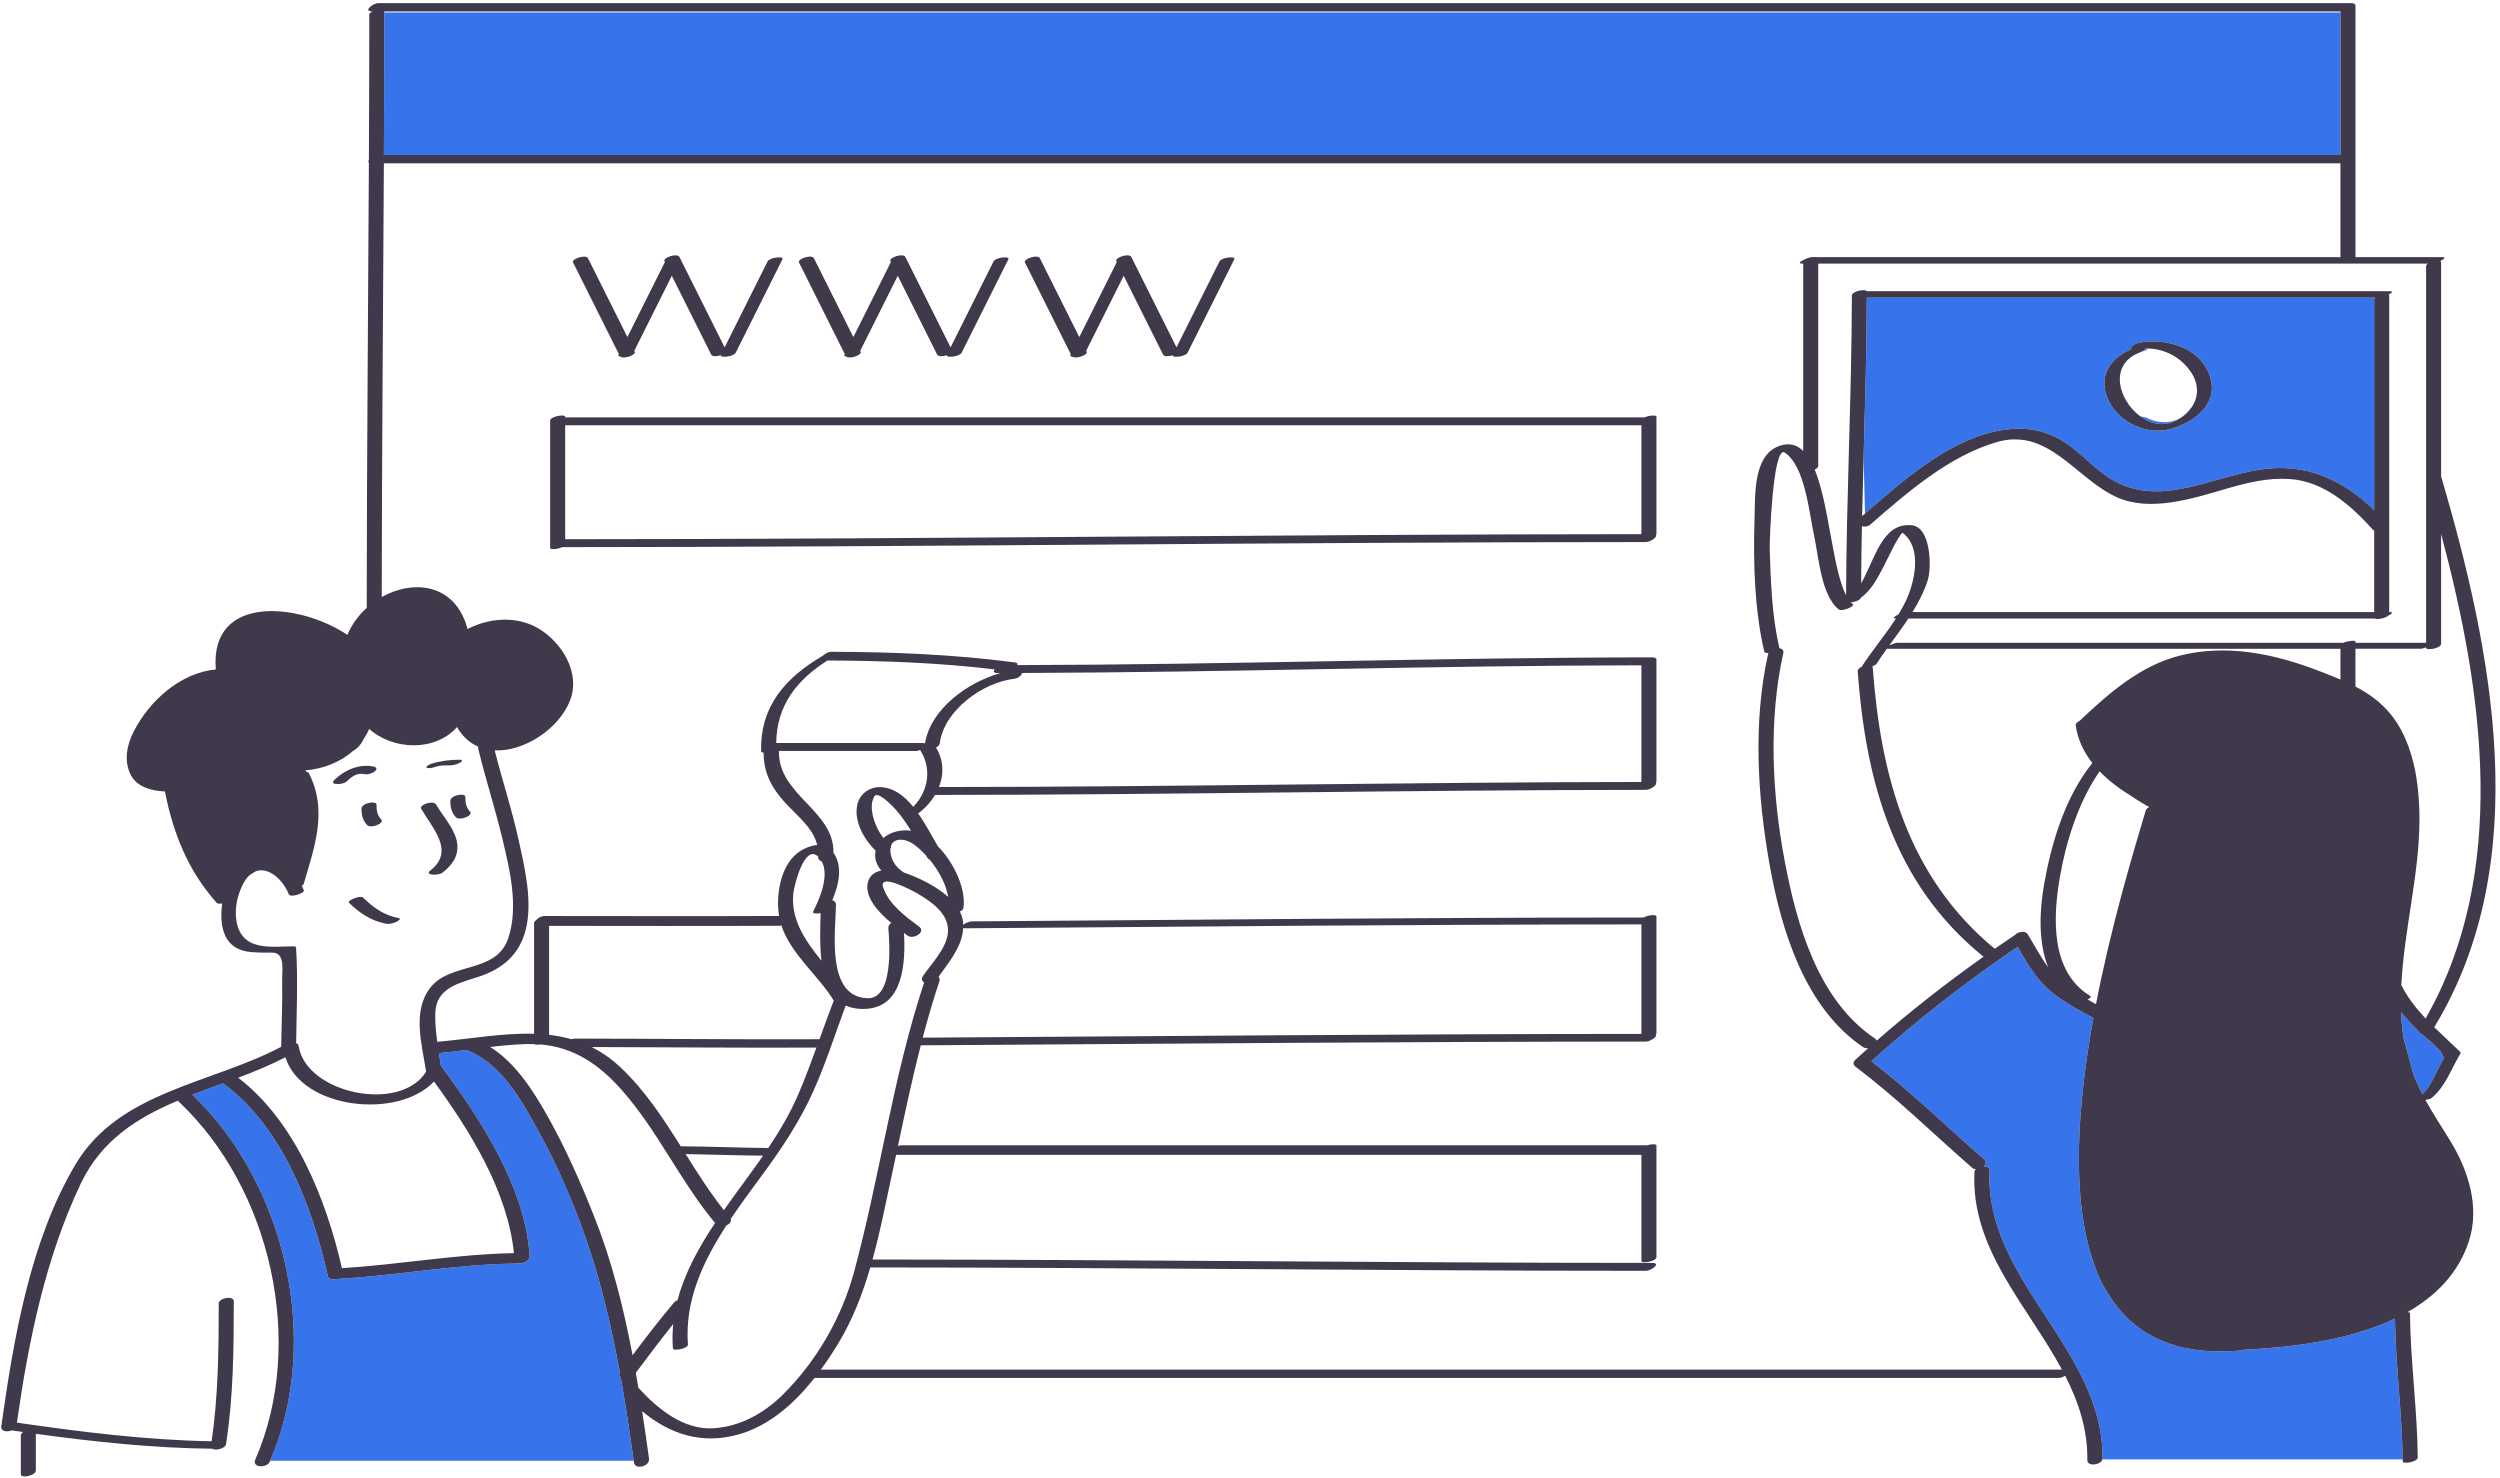<svg width="482" height="285" viewBox="0 0 482 285" fill="none" xmlns="http://www.w3.org/2000/svg">
<path d="M451.235 29.877C342.694 29.877 234.153 29.877 125.613 29.877C108.414 29.877 91.215 29.877 74.014 29.877C74.057 20.721 74.088 11.564 74.091 2.408H451.235C451.235 11.565 451.235 20.721 451.235 29.877ZM413.862 67.502C413.906 67.385 413.977 67.28 414.06 67.184C413.873 67.18 413.686 67.178 413.498 67.184C413.608 67.371 413.419 67.624 412.683 67.895C412.627 67.916 412.579 67.941 412.525 67.962C412.564 67.953 412.602 67.938 412.641 67.93C413.028 67.744 413.44 67.609 413.862 67.502ZM384.564 83.2C375.279 85.231 366.66 92.83 359.575 99.011L359.3 88.337C359.586 78.022 359.889 67.707 359.927 57.386C392.597 57.386 425.268 57.386 457.939 57.386C457.818 57.504 457.741 57.635 457.741 57.779C457.741 71.305 457.741 84.833 457.741 98.359C451.604 92.444 444.548 89.146 435.574 90.562C425.571 92.141 415.542 98.378 406.034 91.721C402.682 89.373 400.029 86.029 396.281 84.242C392.473 82.426 388.655 82.305 384.564 83.2ZM406.591 77.323C408.708 81.606 414.039 83.995 418.631 82.669C423.463 81.273 428.077 77.485 425.889 72.032C423.798 66.819 417.414 65.153 412.394 66.069C411.498 66.233 410.592 67.024 410.929 67.307C406.725 69.123 404.328 72.747 406.591 77.323ZM412.831 80.304C412.748 80.283 412.672 80.25 412.591 80.227C414.5 81.645 416.869 82.267 419.129 81.287C420.594 80.651 421.78 79.683 422.558 78.52C422.467 78.594 422.387 78.678 422.292 78.748C420.501 81.396 417.124 82.216 413.733 80.488C413.422 80.437 413.118 80.378 412.831 80.304ZM390.422 84.876C389.696 84.751 388.947 84.695 388.17 84.719C388.915 84.744 389.67 84.797 390.422 84.876ZM466.696 199.201C466.409 199.147 466.23 199.016 466.275 198.787C465.074 197.603 463.95 196.399 462.933 195.125C462.999 196.842 463.154 198.551 463.423 200.239L465.347 207.288C465.854 208.571 466.422 209.802 467.044 210.993C468.901 209.147 469.673 206.575 471.012 204.367C471.809 203.051 467.562 200.007 466.696 199.201ZM432.771 260.215C432.594 260.283 432.404 260.334 432.206 260.353C419.161 261.588 411.07 257.098 406.371 249.306C405.459 247.919 404.615 246.266 403.914 244.252C403.868 244.12 403.828 243.969 403.785 243.827C399.205 231.203 400.514 213.223 403.601 196.284C400.485 194.544 397.154 192.883 394.56 190.418C392.247 188.221 390.621 185.309 388.986 182.561C379.097 189.289 369.666 196.575 360.798 204.608C368.44 210.48 375.234 217.156 382.495 223.483C383.027 223.947 382.895 224.466 382.495 224.854C383.102 224.852 383.62 225.097 383.592 225.69C382.566 246.878 405.613 260.06 405.359 281.231C405.359 281.28 405.346 281.325 405.335 281.372H463.237C463.115 272.302 461.868 263.298 461.752 254.229C452.78 258.496 441.571 259.802 432.771 260.215ZM120.156 268.327C120.004 267.43 119.847 266.531 119.687 265.633C119.385 265.405 119.264 265.054 119.499 264.607C117.865 255.657 115.779 246.756 112.79 238.326C110.416 231.63 107.563 224.971 104.161 218.734C100.968 212.882 96.995 205.421 90.528 202.699C90.336 202.619 90.198 202.521 90.093 202.418C88.273 202.652 86.452 202.874 84.624 203.047C84.749 203.855 84.876 204.664 84.997 205.475C92.691 215.788 101.33 229.061 102.114 242.209C102.168 243.104 100.77 243.689 99.897 243.57C99.779 243.595 99.656 243.615 99.524 243.616C87.84 243.74 76.346 245.976 64.698 246.604C64.018 246.739 63.321 246.585 63.189 245.988C60.251 232.719 54.335 217.089 42.999 208.883C42.994 208.879 42.992 208.876 42.988 208.873C41.014 209.596 39.041 210.312 37.099 211.068C55.124 228.35 62.054 258.531 52.089 281.625H122.18C121.569 277.247 120.915 272.816 120.165 268.383C120.161 268.363 120.157 268.345 120.156 268.327Z" fill="#3773EA"/>
<path d="M72.59 155.139C72.591 156.229 72.714 157.149 73.49 157.97C74.222 158.745 71.47 159.803 70.795 159.089C69.922 158.164 69.694 157.15 69.693 155.917C69.691 154.82 72.59 154.281 72.59 155.139ZM86.82 154.416C86.821 155.648 87.049 156.664 87.922 157.588C88.598 158.302 91.35 157.243 90.617 156.469C89.84 155.648 89.719 154.728 89.718 153.638C89.717 152.779 86.819 153.318 86.82 154.416ZM82.995 167.817C81.704 168.838 84.607 168.81 85.308 168.255C87.158 166.792 88.415 165.152 88.154 162.701C87.865 159.99 85.407 157.406 84.099 155.139C83.55 154.187 80.77 155.17 81.202 155.917C83.437 159.792 87.73 164.068 82.995 167.817ZM67.273 174.029C69.333 176.06 71.569 177.556 74.451 178.092C75.105 178.214 75.885 177.983 76.473 177.711C76.68 177.616 77.493 177.117 76.838 176.995C74.077 176.48 71.972 174.992 70.006 173.055C69.485 172.54 66.861 173.623 67.273 174.029ZM66.785 150.706C67.784 149.743 68.8 148.953 70.239 149.252C70.9 149.39 71.773 149.121 72.288 148.703C72.767 148.314 72.61 147.908 72.043 147.79C69.277 147.215 66.466 148.435 64.49 150.34C63.308 151.481 66.17 151.298 66.785 150.706ZM84.136 147.788C84.951 147.534 85.859 147.567 86.703 147.567C87.39 147.566 88.157 147.359 88.752 147.017C89.223 146.747 89.148 146.473 88.606 146.473C86.738 146.475 84.955 146.696 83.167 147.252C83.074 147.281 81.867 147.767 82.282 147.996C82.778 148.272 83.657 147.937 84.136 147.788ZM472.347 219.854C475.869 225.578 478.185 232.702 475.983 239.36C473.941 245.534 469.599 249.885 464.175 252.964C464.452 252.987 464.639 253.067 464.641 253.213C464.74 262.492 466.051 271.701 466.142 280.983C466.151 281.879 463.25 282.339 463.245 281.76C463.244 281.63 463.237 281.501 463.235 281.371C463.113 272.301 461.866 263.298 461.75 254.229C452.78 258.496 441.571 259.801 432.771 260.214C432.594 260.282 432.404 260.334 432.206 260.353C419.161 261.588 411.07 257.097 406.371 249.305C405.459 247.918 404.615 246.265 403.914 244.251C403.868 244.119 403.828 243.968 403.785 243.826C399.205 231.202 400.514 213.222 403.601 196.283C400.485 194.543 397.154 192.882 394.56 190.417C392.247 188.22 390.621 185.309 388.986 182.561C379.097 189.289 369.666 196.574 360.798 204.607C368.44 210.479 375.234 217.155 382.495 223.482C383.027 223.946 382.895 224.466 382.495 224.854C383.102 224.852 383.62 225.096 383.592 225.689C382.566 246.877 405.613 260.059 405.359 281.23C405.359 281.279 405.346 281.324 405.335 281.371C405.097 282.426 402.423 282.851 402.439 281.512C402.51 275.574 400.733 270.27 398.167 265.235C397.778 265.479 397.31 265.666 396.951 265.666C316.982 265.666 237.014 265.666 157.045 265.666C153.2 270.533 148.408 274.82 142.529 276.521C135.319 278.608 129.086 276.483 123.803 272.073C124.275 275.149 124.713 278.21 125.134 281.235C125.339 282.708 122.436 283.445 122.237 282.012C122.219 281.883 122.2 281.753 122.182 281.624C121.571 277.246 120.917 272.814 120.167 268.381C120.164 268.362 120.161 268.345 120.158 268.326C120.006 267.429 119.849 266.531 119.689 265.633C119.387 265.405 119.266 265.053 119.501 264.606C117.867 255.656 115.781 246.755 112.792 238.325C110.418 231.629 107.565 224.97 104.163 218.733C100.97 212.881 96.997 205.42 90.53 202.698C90.338 202.618 90.2 202.52 90.095 202.417C88.275 202.651 86.454 202.873 84.626 203.046C84.751 203.854 84.878 204.663 84.999 205.474C92.693 215.787 101.332 229.061 102.116 242.208C102.17 243.104 100.772 243.688 99.899 243.569C99.781 243.594 99.658 243.614 99.526 243.615C87.842 243.739 76.348 245.976 64.7 246.604C64.02 246.739 63.323 246.585 63.191 245.988C60.253 232.719 54.337 217.089 43.001 208.883C42.996 208.879 42.994 208.876 42.99 208.873C41.016 209.596 39.043 210.311 37.101 211.067C55.126 228.349 62.056 258.531 52.091 281.625C52.062 281.691 52.037 281.76 52.008 281.827C51.453 283.098 48.529 282.997 49.217 281.421C59.011 258.984 52.247 229.128 34.511 212.446C34.425 212.365 34.359 212.282 34.306 212.198C26.551 215.472 19.584 219.765 15.569 228.207C8.747 242.547 5.485 258.633 3.26 274.282C15.651 276.087 28.261 277.653 40.798 277.876C42.086 269.056 42.17 260.178 42.173 251.272C42.173 250.279 45.076 249.67 45.075 250.928C45.073 260.141 44.995 269.325 43.574 278.449C43.447 279.267 41.566 279.75 40.899 279.312C29.561 279.198 18.169 277.984 6.911 276.438C6.911 278.786 6.911 281.132 6.911 283.48C6.911 284.546 4.014 285.07 4.014 284.258C4.014 281.762 4.014 279.266 4.014 276.771C4.014 276.509 4.19 276.281 4.454 276.095C3.72 275.991 2.985 275.887 2.252 275.781C1.337 276.154 0.108 275.976 0.248 274.984C2.609 258.216 5.79 239.206 14.589 224.448C22.994 210.35 40.86 208.923 54.212 201.822C54.281 197.499 54.482 193.171 54.401 188.848C54.366 186.958 55.027 183.638 52.439 183.663C51.116 183.677 49.807 183.669 48.487 183.567C43.235 183.163 42.258 178.918 42.818 174.259C42.821 174.234 42.827 174.21 42.83 174.185C42.367 174.27 41.943 174.252 41.765 174.052C36.24 167.842 33.378 160.658 31.804 152.604C29.18 152.455 26.462 151.747 25.259 149.489C23.814 146.778 24.439 143.643 25.797 141C28.844 135.069 34.783 129.726 41.606 129.067C40.408 114.428 57.757 116.223 66.976 122.401C67.808 120.399 69.115 118.635 70.703 117.202C70.72 88.581 70.983 59.96 71.12 31.34C70.963 31.222 70.988 31.044 71.121 30.854C71.165 21.502 71.197 12.149 71.199 2.796C71.199 2.562 71.48 2.363 71.866 2.212C71.853 2.212 71.84 2.212 71.827 2.212C69.869 2.212 71.904 0.604 72.964 0.604C90.515 0.604 108.067 0.604 125.617 0.604C234.83 0.604 344.043 0.604 453.256 0.604C453.836 0.604 454.059 0.746 454.068 0.944C454.108 0.965 454.136 0.989 454.136 1.02C454.136 17.206 454.136 33.389 454.136 49.575C459.718 49.575 465.3 49.575 470.882 49.575C471.73 49.575 471.17 49.997 470.431 50.349C470.564 50.392 470.649 50.458 470.649 50.556C470.649 64.318 470.649 78.078 470.649 91.839C480.558 125.591 488.751 166.075 469.324 198.048C470.954 199.642 472.665 201.18 474.311 202.791C474.406 202.871 474.433 202.968 474.39 203.085C472.602 206.032 471.541 209.423 468.828 211.686C468.624 211.856 468.123 212 467.619 212.073C469.051 214.673 470.692 217.166 472.347 219.854ZM394.879 186.488C392.93 181.576 393.223 175.496 394.105 170.477C395.512 162.479 398.187 153.58 403.406 147.114C401.776 145.029 400.604 142.64 400.197 139.904C400.139 139.516 400.496 139.181 400.976 138.958C401.044 138.893 401.112 138.827 401.18 138.762C406.671 133.574 412.734 128.308 420.242 126.406C429.312 124.108 438.571 126.057 447.152 129.376C448.545 129.914 449.911 130.443 451.236 131.01C451.236 129.034 451.236 127.059 451.236 125.083C422.132 125.083 393.028 125.083 363.925 125.083C363.871 125.083 363.834 125.078 363.792 125.075C363.104 126.033 362.428 126.999 361.789 127.986C361.658 128.189 361.341 128.338 360.966 128.442C361.019 128.491 361.057 128.546 361.062 128.619C362.582 149.578 367.824 169.082 384.581 182.928C385.86 182.039 387.148 181.161 388.443 180.291C389.049 179.618 390.469 179.349 390.96 180.145C392.203 182.169 393.403 184.477 394.879 186.488ZM361.838 200.628C368.428 194.86 375.318 189.489 382.46 184.427C382.391 184.404 382.327 184.372 382.276 184.331C365.123 170.41 359.705 150.659 358.164 129.395C358.14 129.057 358.487 128.769 358.947 128.569C358.933 128.556 358.928 128.543 358.938 128.527C360.986 125.368 363.492 122.432 365.538 119.242C364.74 119.231 365.284 118.818 366.011 118.471C366.564 117.561 367.086 116.634 367.533 115.666C369.139 112.195 370.677 105.594 366.795 102.713C366.777 102.704 366.767 102.696 366.751 102.689C366.604 102.866 366.465 103.05 366.338 103.244C365.958 103.832 365.594 104.425 365.268 105.045C364.502 106.5 363.805 107.989 363.047 109.448C361.922 111.612 360.76 113.787 358.782 115.252C358.613 115.737 357.625 116.067 356.854 116.135C356.975 116.266 357.096 116.396 357.225 116.499C357.685 116.869 355.126 118.001 354.497 117.494C351.059 114.724 350.628 107.18 349.747 103.225C348.82 99.064 348.065 89.912 344.11 87.26C341.807 85.716 341.144 104.32 341.202 106.021C341.415 112.253 341.626 118.765 343.049 124.864C343.057 124.9 343.053 124.936 343.046 124.972C343.568 125.04 343.946 125.331 343.82 125.9C340.958 138.845 341.629 153.013 344.081 165.959C346.408 178.246 350.489 192.842 361.477 200.21C361.671 200.341 361.783 200.483 361.838 200.628ZM396.281 84.242C400.029 86.028 402.682 89.374 406.034 91.721C415.542 98.377 425.571 92.141 435.574 90.561C444.548 89.145 451.604 92.443 457.741 98.358C457.741 84.832 457.741 71.305 457.741 57.779C457.741 57.635 457.819 57.505 457.939 57.386C425.269 57.386 392.598 57.386 359.927 57.386C359.889 67.707 359.585 78.021 359.3 88.336C359.197 92.057 359.099 95.777 359.017 99.498C359.202 99.337 359.388 99.174 359.575 99.01C366.66 92.829 375.279 85.231 384.564 83.2C388.655 82.305 392.473 82.427 396.281 84.242ZM358.83 112.471C361.496 107.823 362.877 100.662 368.621 101.276C372.316 101.671 372.441 109.474 371.673 111.853C370.962 114.056 369.925 116.073 368.733 118.002C398.402 118.002 428.072 118.002 457.742 118.002C457.742 112.773 457.742 107.546 457.742 102.318C457.649 102.265 457.562 102.205 457.491 102.125C453.328 97.495 448.085 92.826 441.54 92.362C437.312 92.062 433.281 93.05 429.25 94.222C422.819 96.092 414.507 98.831 407.972 95.8C401.744 92.91 397.087 86.028 390.423 84.874C389.697 84.749 388.948 84.694 388.171 84.718C387.195 84.746 386.176 84.894 385.102 85.2C375.819 87.853 367.736 94.927 360.578 101.151C360.131 101.54 359.489 101.602 358.978 101.458C358.902 105.129 358.852 108.8 358.83 112.471ZM466.696 199.201C466.409 199.147 466.23 199.016 466.275 198.787C465.074 197.603 463.95 196.399 462.933 195.125C462.999 196.842 463.154 198.551 463.423 200.24L465.347 207.288C465.854 208.571 466.422 209.802 467.044 210.993C468.901 209.147 469.673 206.575 471.012 204.367C471.809 203.051 467.562 200.007 466.696 199.201ZM402.507 192.71C403.038 193.013 403.57 193.312 404.104 193.606C407.045 178.458 411.25 164.432 413.71 156.225C413.784 155.979 414.045 155.772 414.38 155.614C413.641 155.205 412.441 154.509 411.05 153.571C408.798 152.207 406.625 150.599 404.808 148.712C400.745 154.554 398.371 162.146 397.181 168.912C395.807 176.725 395.226 187.292 402.999 192.026C403.245 192.175 402.97 192.458 402.507 192.71ZM470.646 102.938C470.646 109.996 470.646 117.056 470.646 124.115C470.646 125.027 467.749 125.479 467.749 124.891C467.749 124.864 467.749 124.835 467.749 124.808C467.337 124.965 466.939 125.082 466.753 125.082C462.546 125.082 458.34 125.082 454.133 125.082C454.133 127.512 454.133 129.939 454.133 132.369C456.776 133.749 459.175 135.47 461.168 138.014C463.829 141.41 465.272 145.921 465.913 150.136C467.579 161.098 465.137 171.244 463.725 182.048C463.387 184.631 463.108 187.272 462.975 189.922C464.198 192.351 465.836 194.428 467.659 196.361C483.744 168.178 478.794 133.475 470.646 102.938ZM350.554 50.817C350.554 63.824 350.554 76.831 350.554 89.837C350.554 90.122 350.269 90.361 349.878 90.538C352.702 97.416 353.301 109.691 355.921 114.762C355.99 95.496 357.007 76.252 357.039 56.989C357.04 56.115 359.69 55.667 359.914 56.145C393.525 56.145 427.136 56.145 460.747 56.145C461.517 56.145 461.124 56.493 460.493 56.822C460.583 56.864 460.639 56.923 460.639 57.002C460.639 77.336 460.639 97.671 460.639 118.004C460.675 118.004 460.711 118.004 460.747 118.004C461.553 118.004 461.087 118.388 460.404 118.729C459.82 119.247 458.301 119.488 457.862 119.248C427.888 119.248 397.914 119.248 367.941 119.248C366.774 121.014 365.501 122.719 364.252 124.44C364.814 124.173 365.537 123.926 365.811 123.926C394.468 123.926 423.125 123.926 451.782 123.926C452.62 123.55 454.134 123.418 454.134 123.678C454.134 123.76 454.134 123.844 454.134 123.926C458.673 123.926 463.211 123.926 467.75 123.926C467.75 113.49 467.75 103.055 467.75 92.619C467.75 92.553 467.75 92.486 467.75 92.42C467.75 78.725 467.75 65.03 467.75 51.336C467.75 51.14 467.889 50.967 468.1 50.818C428.917 50.817 389.735 50.817 350.554 50.817ZM74.092 2.213C74.092 2.278 74.092 2.343 74.092 2.408C74.089 11.564 74.058 20.721 74.015 29.877C91.215 29.877 108.414 29.877 125.614 29.877C234.155 29.877 342.696 29.877 451.236 29.877C451.236 20.721 451.236 11.564 451.236 2.408C451.236 2.343 451.236 2.278 451.236 2.213C433.978 2.213 416.721 2.213 399.463 2.213C291.005 2.213 182.548 2.213 74.092 2.213ZM56.568 182.452C56.666 182.452 57.067 182.479 57.078 182.659C57.466 188.81 57.178 194.959 57.097 201.113C57.348 201.212 57.534 201.389 57.579 201.673C59.043 210.902 77.255 214.601 82.152 206.619C81.357 201.302 79.376 194.89 83.055 190.313C86.948 185.469 95.702 187.716 97.988 180.896C100.049 174.745 98.246 167.432 96.768 161.337C95.39 155.654 93.595 150.084 92.211 144.406C92.172 144.248 92.18 144.1 92.214 143.961C90.605 143.267 89.185 142.045 88.117 140.177C83.907 144.928 75.841 144.693 71.188 140.537C70.904 141.196 70.562 141.816 70.171 142.398C69.723 143.336 69.07 144.217 68.118 144.739C65.616 146.966 62.251 148.261 58.881 148.525C58.928 148.601 58.977 148.686 59.026 148.77C59.278 148.823 59.481 148.935 59.582 149.133C63.196 156.269 60.688 163.155 58.578 170.344C58.528 170.514 58.391 170.664 58.204 170.794C58.337 171.071 58.464 171.355 58.58 171.648C58.801 172.207 55.962 173.131 55.683 172.426C54.552 169.572 51.78 167.103 49.333 167.974C49.277 168.006 49.224 168.033 49.167 168.066C48.788 168.289 48.415 168.535 48.051 168.794C47.607 169.223 47.185 169.784 46.808 170.536C45.641 172.863 45.061 175.795 45.763 178.374C47.128 183.392 52.406 182.479 56.568 182.452ZM45.918 207.786C56.915 216.179 62.91 231.311 65.92 244.502C77.006 243.822 87.963 241.802 99.084 241.602C97.895 229.766 90.667 218.085 83.674 208.513C76.733 215.908 58.168 213.837 55.023 203.845C52.11 205.355 49.035 206.61 45.918 207.786ZM101.583 201.293C99.208 201.358 96.853 201.582 94.503 201.859C99.356 204.881 102.786 210.256 105.505 215.078C109.059 221.381 111.958 227.982 114.622 234.701C117.966 243.134 120.228 252.17 121.962 261.283C124.552 257.837 127.173 254.405 129.961 251.124C130.131 250.923 130.366 250.781 130.627 250.692C132.013 245.394 134.748 240.464 137.866 235.787C131.151 227.756 126.809 217.975 119.838 210.114C115.452 205.169 110.622 201.912 104.202 201.369C103.663 201.456 103.168 201.44 103.018 201.295C102.548 201.281 102.07 201.28 101.583 201.293ZM105.866 199.516C107.325 199.684 108.764 199.958 110.178 200.363C110.383 200.29 110.584 200.243 110.759 200.243C126.506 200.25 142.252 200.432 157.999 200.363C158.899 197.875 159.795 195.385 160.745 192.916C157.833 188.121 152.413 183.901 150.644 178.411C150.485 178.461 150.326 178.49 150.175 178.491C135.406 178.564 120.636 178.512 105.867 178.505C105.866 185.508 105.866 192.513 105.866 199.516ZM149.654 143.262C149.697 143.258 149.74 143.251 149.78 143.251C159.121 143.251 168.461 143.251 177.801 143.251C178.04 143.251 178.217 143.274 178.344 143.314C179.414 136.747 186.422 131.592 192.902 129.766C192.737 129.766 192.571 129.769 192.406 129.769C191.479 129.77 191.47 129.425 191.821 129.064C181.104 127.779 170.31 127.379 159.52 127.347C153.625 131.11 149.73 135.995 149.654 143.262ZM316.465 128.271C276.658 128.311 236.864 129.629 197.058 129.75C196.966 130.211 196.341 130.775 195.554 130.867C189.461 131.583 181.994 136.946 181.178 143.353C181.138 143.666 180.848 143.929 180.469 144.115C181.974 146.622 182 149.314 181.032 151.74C226.178 151.725 271.319 150.806 316.465 150.766C316.465 143.268 316.465 135.769 316.465 128.271ZM150.157 144.785C150.162 144.831 150.173 144.873 150.173 144.923C150.102 153.351 160.833 156.241 160.697 164.417C162.557 167.063 161.707 170.646 160.462 173.577C160.875 173.681 161.179 173.946 161.174 174.417C161.117 179.527 159.197 192.117 167.205 192.461C172.254 192.678 171.537 182.068 171.272 178.938C171.238 178.538 171.48 178.197 171.834 177.948C169.251 175.774 166.609 172.882 167.341 170.048C167.68 168.736 168.706 168.09 169.916 167.838C169.004 166.77 168.486 165.477 168.827 164.036C166.645 161.898 164.687 158.53 165.239 155.371C165.623 153.177 167.545 151.652 169.823 151.76C172.353 151.88 174.372 153.461 176.073 155.558C178.961 152.579 179.743 148.222 177.395 144.604C177.129 144.714 176.862 144.787 176.645 144.787C167.815 144.785 158.986 144.785 150.157 144.785ZM180.947 188.323C181.155 188.519 181.241 188.809 181.108 189.208C179.907 192.788 178.863 196.411 177.903 200.058C224.091 199.775 270.277 199.354 316.465 199.335C316.465 192.298 316.465 185.261 316.465 178.225C273.011 178.236 229.56 178.651 186.109 178.975C185.938 178.976 185.811 178.965 185.701 178.947C185.522 182.461 182.988 185.512 180.947 188.323ZM182.816 172.93C182.396 170.412 180.946 167.788 179.199 165.686C179.055 165.645 178.939 165.58 178.873 165.478C178.75 165.29 178.632 165.092 178.511 164.901C177.718 164.044 176.888 163.298 176.08 162.729C174.465 161.591 172.221 161.505 171.745 163.185C171.829 163.321 171.792 163.469 171.666 163.615C171.637 163.924 171.656 164.275 171.733 164.677C172.047 166.309 173.007 167.42 174.269 168.227C176.752 169.061 180.324 170.688 182.816 172.93ZM175.659 160.18C174.465 158.255 173.167 156.405 171.513 154.889C171.136 154.543 169.106 152.591 168.563 153.553C168.019 154.518 167.983 155.746 168.192 156.812C168.541 158.595 169.264 160.181 170.324 161.579C171.48 160.558 173.076 160.088 174.714 160.089C175.029 160.088 175.344 160.129 175.659 160.18ZM152.933 172.462C152.537 177.47 155.312 181.439 158.382 185.235C157.999 182.076 158.143 178.683 158.217 176.047C157.401 176.199 156.586 176.127 156.771 175.762C157.99 173.352 159.963 168.902 158.425 166.074C158.01 165.95 157.713 165.656 157.74 165.152C155.08 162.62 153.063 170.816 152.933 172.462ZM144.294 226.776C145.254 225.459 146.202 224.141 147.123 222.81C142.145 222.779 137.171 222.58 132.194 222.506C134.519 226.21 136.86 229.902 139.562 233.312C141.128 231.085 142.74 228.907 144.294 226.776ZM154.019 210.742C155.246 207.85 156.344 204.909 157.418 201.96C157.357 201.968 157.296 201.977 157.24 201.977C142.844 202.042 128.448 201.902 114.052 201.869C115.986 202.834 117.863 204.115 119.668 205.816C124.352 210.232 127.84 215.587 131.249 221.004C136.876 221.037 142.499 221.295 148.127 221.334C150.374 217.977 152.419 214.512 154.019 210.742ZM164.672 245.2C169.665 226.721 172.148 207.61 178.179 189.407C177.757 189.155 177.572 188.701 178.001 188.087C179.627 185.759 182.387 182.924 182.742 179.985C183.191 176.268 179.606 173.856 176.764 172.199C176.141 171.836 169.293 168.134 170.273 171.088C171.355 174.349 174.585 176.701 177.216 178.665C178.584 179.686 176.088 181.207 174.997 180.394C174.783 180.234 174.54 180.053 174.286 179.865C174.615 185.635 174.147 193.959 167.173 194.489C165.522 194.615 164.167 194.375 163.057 193.857C161.021 199.321 159.254 204.912 156.877 210.235C154.286 216.04 150.899 221.159 147.151 226.27C145.084 229.089 142.908 231.996 140.88 235.011C141.076 235.519 140.653 235.995 140.058 236.255C135.533 243.214 131.992 250.765 132.635 259.22C132.696 260.017 129.779 260.54 129.738 259.998C129.615 258.386 129.643 256.807 129.797 255.26C127.324 258.346 124.954 261.521 122.583 264.682C122.752 265.64 122.916 266.598 123.076 267.556C126.755 271.593 131.803 275.773 137.67 275.365C142.747 275.01 147.308 272.473 150.896 268.923C157.413 262.472 162.277 254.063 164.672 245.2ZM397.54 264.055C390.903 251.704 379.95 240.832 380.669 225.971C380.679 225.768 380.78 225.587 380.933 225.431C380.681 225.412 380.447 225.333 380.265 225.175C372.742 218.62 365.73 211.68 357.748 205.66C357.157 205.215 357.316 204.682 357.769 204.291C357.811 204.244 357.849 204.197 357.901 204.149C358.66 203.454 359.43 202.774 360.197 202.089C359.849 202.129 359.509 202.083 359.251 201.91C348.017 194.377 343.43 179.37 341.183 166.735C338.835 153.529 337.963 139.297 340.881 126.106C340.898 126.031 340.925 125.96 340.958 125.891C340.535 125.918 340.201 125.851 340.151 125.639C338.247 117.475 338.011 108.413 338.274 100.076C338.416 95.569 337.902 87.334 343.49 85.837C345.188 85.382 346.542 85.852 347.657 86.939C347.657 74.897 347.657 62.856 347.657 50.816C347.579 50.816 347.501 50.816 347.423 50.816C345.972 50.816 348.642 49.575 349.286 49.575C349.353 49.575 349.421 49.575 349.489 49.575C349.773 49.541 350.032 49.538 350.225 49.575C383.895 49.575 417.565 49.575 451.236 49.575C451.236 43.545 451.236 37.515 451.236 31.486C433.978 31.486 416.721 31.486 399.463 31.486C290.978 31.486 182.494 31.486 74.01 31.486C73.874 59.361 73.625 87.234 73.601 115.11C79.729 111.67 87.701 112.5 90.105 121.111C90.122 121.17 90.124 121.226 90.129 121.283C94.36 119.09 99.693 118.679 103.897 121.215C108.349 123.9 111.984 129.723 109.9 135.074C107.807 140.447 101.13 144.946 95.375 144.672C96.829 150.407 98.682 156.036 99.96 161.819C101.153 167.218 102.749 173.775 101.349 179.298C100.15 184.027 96.917 186.786 92.355 188.292C88.554 189.547 84.019 190.428 83.92 195.386C83.883 197.233 84.057 199.049 84.302 200.858C90.642 200.308 96.957 199.129 102.97 199.314C102.97 192.19 102.97 185.067 102.97 177.944C102.97 177.766 103.095 177.608 103.287 177.471C103.663 177.028 104.362 176.608 104.949 176.608C120.035 176.61 135.121 176.667 150.207 176.598C149.557 172.631 150.455 167.115 153.677 164.526C154.618 163.77 156.125 163.032 157.557 162.922C156.761 159.585 153.694 157.299 151.376 154.761C148.799 151.94 147.198 149.012 147.231 145.117V145.116C146.949 145.101 146.757 145.036 146.753 144.906C146.484 136.218 151.44 130.644 158.599 126.457C158.604 126.454 158.614 126.45 158.62 126.447C159.021 126.048 159.742 125.666 160.27 125.667C172.087 125.694 183.895 126.173 195.621 127.706C196.162 127.776 196.254 127.986 196.106 128.231C236.907 128.153 277.693 126.763 318.494 126.741C318.995 126.741 319.226 126.842 319.28 126.991C319.329 127.025 319.363 127.064 319.363 127.115C319.363 134.955 319.363 142.795 319.363 150.634C319.363 150.745 319.315 150.848 319.233 150.944C319.587 151.346 318.126 152.287 317.336 152.287C271.648 152.301 225.966 153.244 180.279 153.265C179.533 154.511 178.531 155.652 177.342 156.607C177.267 156.667 177.143 156.725 176.992 156.78C178.47 158.879 179.702 161.26 180.84 163.191C184.083 166.47 186.306 171.637 185.741 175.093C185.698 175.356 185.423 175.582 185.061 175.752C185.377 176.381 185.599 177.035 185.675 177.721C185.696 177.909 185.7 178.095 185.707 178.281C186.15 177.959 186.895 177.644 187.319 177.641C230.512 177.32 273.705 176.911 316.9 176.894C317.708 176.42 319.363 176.268 319.363 176.666C319.363 184.172 319.363 191.677 319.363 199.183C319.363 199.296 319.312 199.403 319.226 199.5C319.6 199.889 318.105 200.815 317.33 200.816C270.726 200.822 224.123 201.25 177.52 201.538C175.875 207.962 174.494 214.456 173.128 220.949C173.344 220.862 173.565 220.807 173.769 220.807C221.692 220.807 269.615 220.807 317.538 220.807C318.363 220.559 319.363 220.535 319.363 220.844C319.363 228.017 319.363 235.191 319.363 242.363C319.363 243.232 316.466 243.666 316.466 243.139C316.466 236.313 316.466 229.488 316.466 222.662C268.566 222.662 220.666 222.662 172.766 222.662C172.454 224.144 172.141 225.625 171.824 227.105C170.706 232.32 169.656 237.641 168.226 242.834C218.316 242.848 268.403 243.484 318.494 243.49C320.448 243.49 318.341 245.015 317.336 245.014C267.487 245.009 217.642 244.38 167.793 244.361C166.291 249.503 164.369 254.494 161.567 259.096C160.566 260.741 159.463 262.416 158.263 264.054C238.021 264.055 317.781 264.055 397.54 264.055ZM406.591 77.323C404.328 72.748 406.725 69.123 410.929 67.307C410.593 67.024 411.498 66.233 412.394 66.069C417.414 65.153 423.798 66.82 425.889 72.032C428.077 77.486 423.462 81.273 418.631 82.669C414.039 83.995 408.708 81.606 406.591 77.323ZM413.497 67.183C413.607 67.37 413.418 67.624 412.682 67.894C412.626 67.915 412.578 67.94 412.524 67.961C406.484 70.318 408.449 77.148 412.591 80.228C414.5 81.645 416.869 82.267 419.129 81.287C420.594 80.651 421.78 79.683 422.558 78.52C423.84 76.606 424.01 74.169 422.477 71.831C420.575 68.928 417.419 67.258 414.059 67.185C413.872 67.18 413.685 67.177 413.497 67.183ZM319.363 80.34C319.363 87.846 319.363 95.352 319.363 102.858C319.363 102.968 319.315 103.072 319.234 103.168C319.584 103.571 318.125 104.51 317.336 104.51C247.684 104.52 178.036 105.473 108.384 105.489C107.539 105.9 106.069 106.013 106.069 105.638C106.069 97.464 106.069 89.291 106.069 81.118C106.069 80.249 108.966 79.815 108.966 80.342C108.966 80.385 108.966 80.427 108.966 80.469C178.342 80.469 247.718 80.469 317.094 80.469C317.945 80.076 319.363 79.972 319.363 80.34ZM108.965 103.962C178.133 103.951 247.297 103.013 316.465 102.986C316.465 95.989 316.465 88.991 316.465 81.993C247.298 81.993 178.132 81.993 108.965 81.993C108.965 89.317 108.965 96.639 108.965 103.962ZM119.32 68.275C119.294 68.327 119.268 68.379 119.242 68.43C119.148 68.618 119.328 68.727 119.634 68.766C120.346 69.287 122.676 68.415 122.379 67.822C122.35 67.763 122.32 67.704 122.291 67.644C124.703 62.822 127.114 57.998 129.525 53.175C132.054 58.233 134.583 63.29 137.112 68.348C137.337 68.799 138.226 68.734 138.966 68.478C138.816 69.052 141.457 68.781 141.854 67.99C144.856 61.984 147.859 55.98 150.861 49.975C151.18 49.336 148.392 49.602 147.984 50.416C145.226 55.934 142.467 61.452 139.709 66.968C136.807 61.164 133.905 55.361 131.003 49.557C130.578 48.706 127.782 49.688 128.106 50.334C128.137 50.397 128.168 50.459 128.199 50.52C125.788 55.343 123.376 60.166 120.965 64.99C118.435 59.928 115.903 54.868 113.374 49.807C112.949 48.956 110.153 49.938 110.477 50.584C113.422 56.481 116.371 62.377 119.32 68.275ZM162.88 68.276C162.855 68.327 162.829 68.379 162.803 68.43C162.709 68.618 162.888 68.727 163.195 68.766C163.906 69.287 166.237 68.415 165.94 67.822C165.911 67.763 165.881 67.704 165.852 67.645C168.264 62.822 170.676 57.999 173.087 53.175C175.616 58.233 178.145 63.29 180.674 68.348C180.899 68.799 181.788 68.734 182.528 68.478C182.377 69.052 185.019 68.781 185.415 67.99C188.418 61.984 191.421 55.98 194.423 49.975C194.742 49.336 191.954 49.602 191.546 50.416C188.788 55.934 186.029 61.452 183.271 66.968C180.369 61.164 177.467 55.361 174.565 49.557C174.14 48.706 171.344 49.688 171.668 50.334C171.699 50.397 171.73 50.458 171.76 50.52C169.349 55.343 166.937 60.166 164.526 64.99C161.996 59.928 159.465 54.868 156.935 49.807C156.51 48.956 153.714 49.938 154.038 50.584C156.983 56.481 159.931 62.378 162.88 68.276ZM206.441 68.275C206.415 68.327 206.389 68.379 206.363 68.43C206.269 68.618 206.449 68.727 206.755 68.766C207.467 69.287 209.797 68.415 209.5 67.822C209.471 67.763 209.441 67.704 209.412 67.644C211.824 62.822 214.235 57.998 216.646 53.175C219.175 58.233 221.704 63.29 224.233 68.348C224.458 68.799 225.347 68.734 226.087 68.478C225.936 69.052 228.578 68.781 228.974 67.99C231.977 61.984 234.979 55.98 237.981 49.975C238.3 49.336 235.512 49.602 235.105 50.416C232.347 55.934 229.588 61.452 226.83 66.968C223.928 61.164 221.026 55.361 218.124 49.557C217.699 48.706 214.903 49.688 215.227 50.334C215.258 50.397 215.289 50.459 215.32 50.52C212.909 55.343 210.497 60.166 208.086 64.99C205.556 59.928 203.024 54.868 200.495 49.807C200.07 48.956 197.274 49.938 197.598 50.584C200.543 56.481 203.492 62.377 206.441 68.275Z" fill="#3F394B"/>
</svg>
